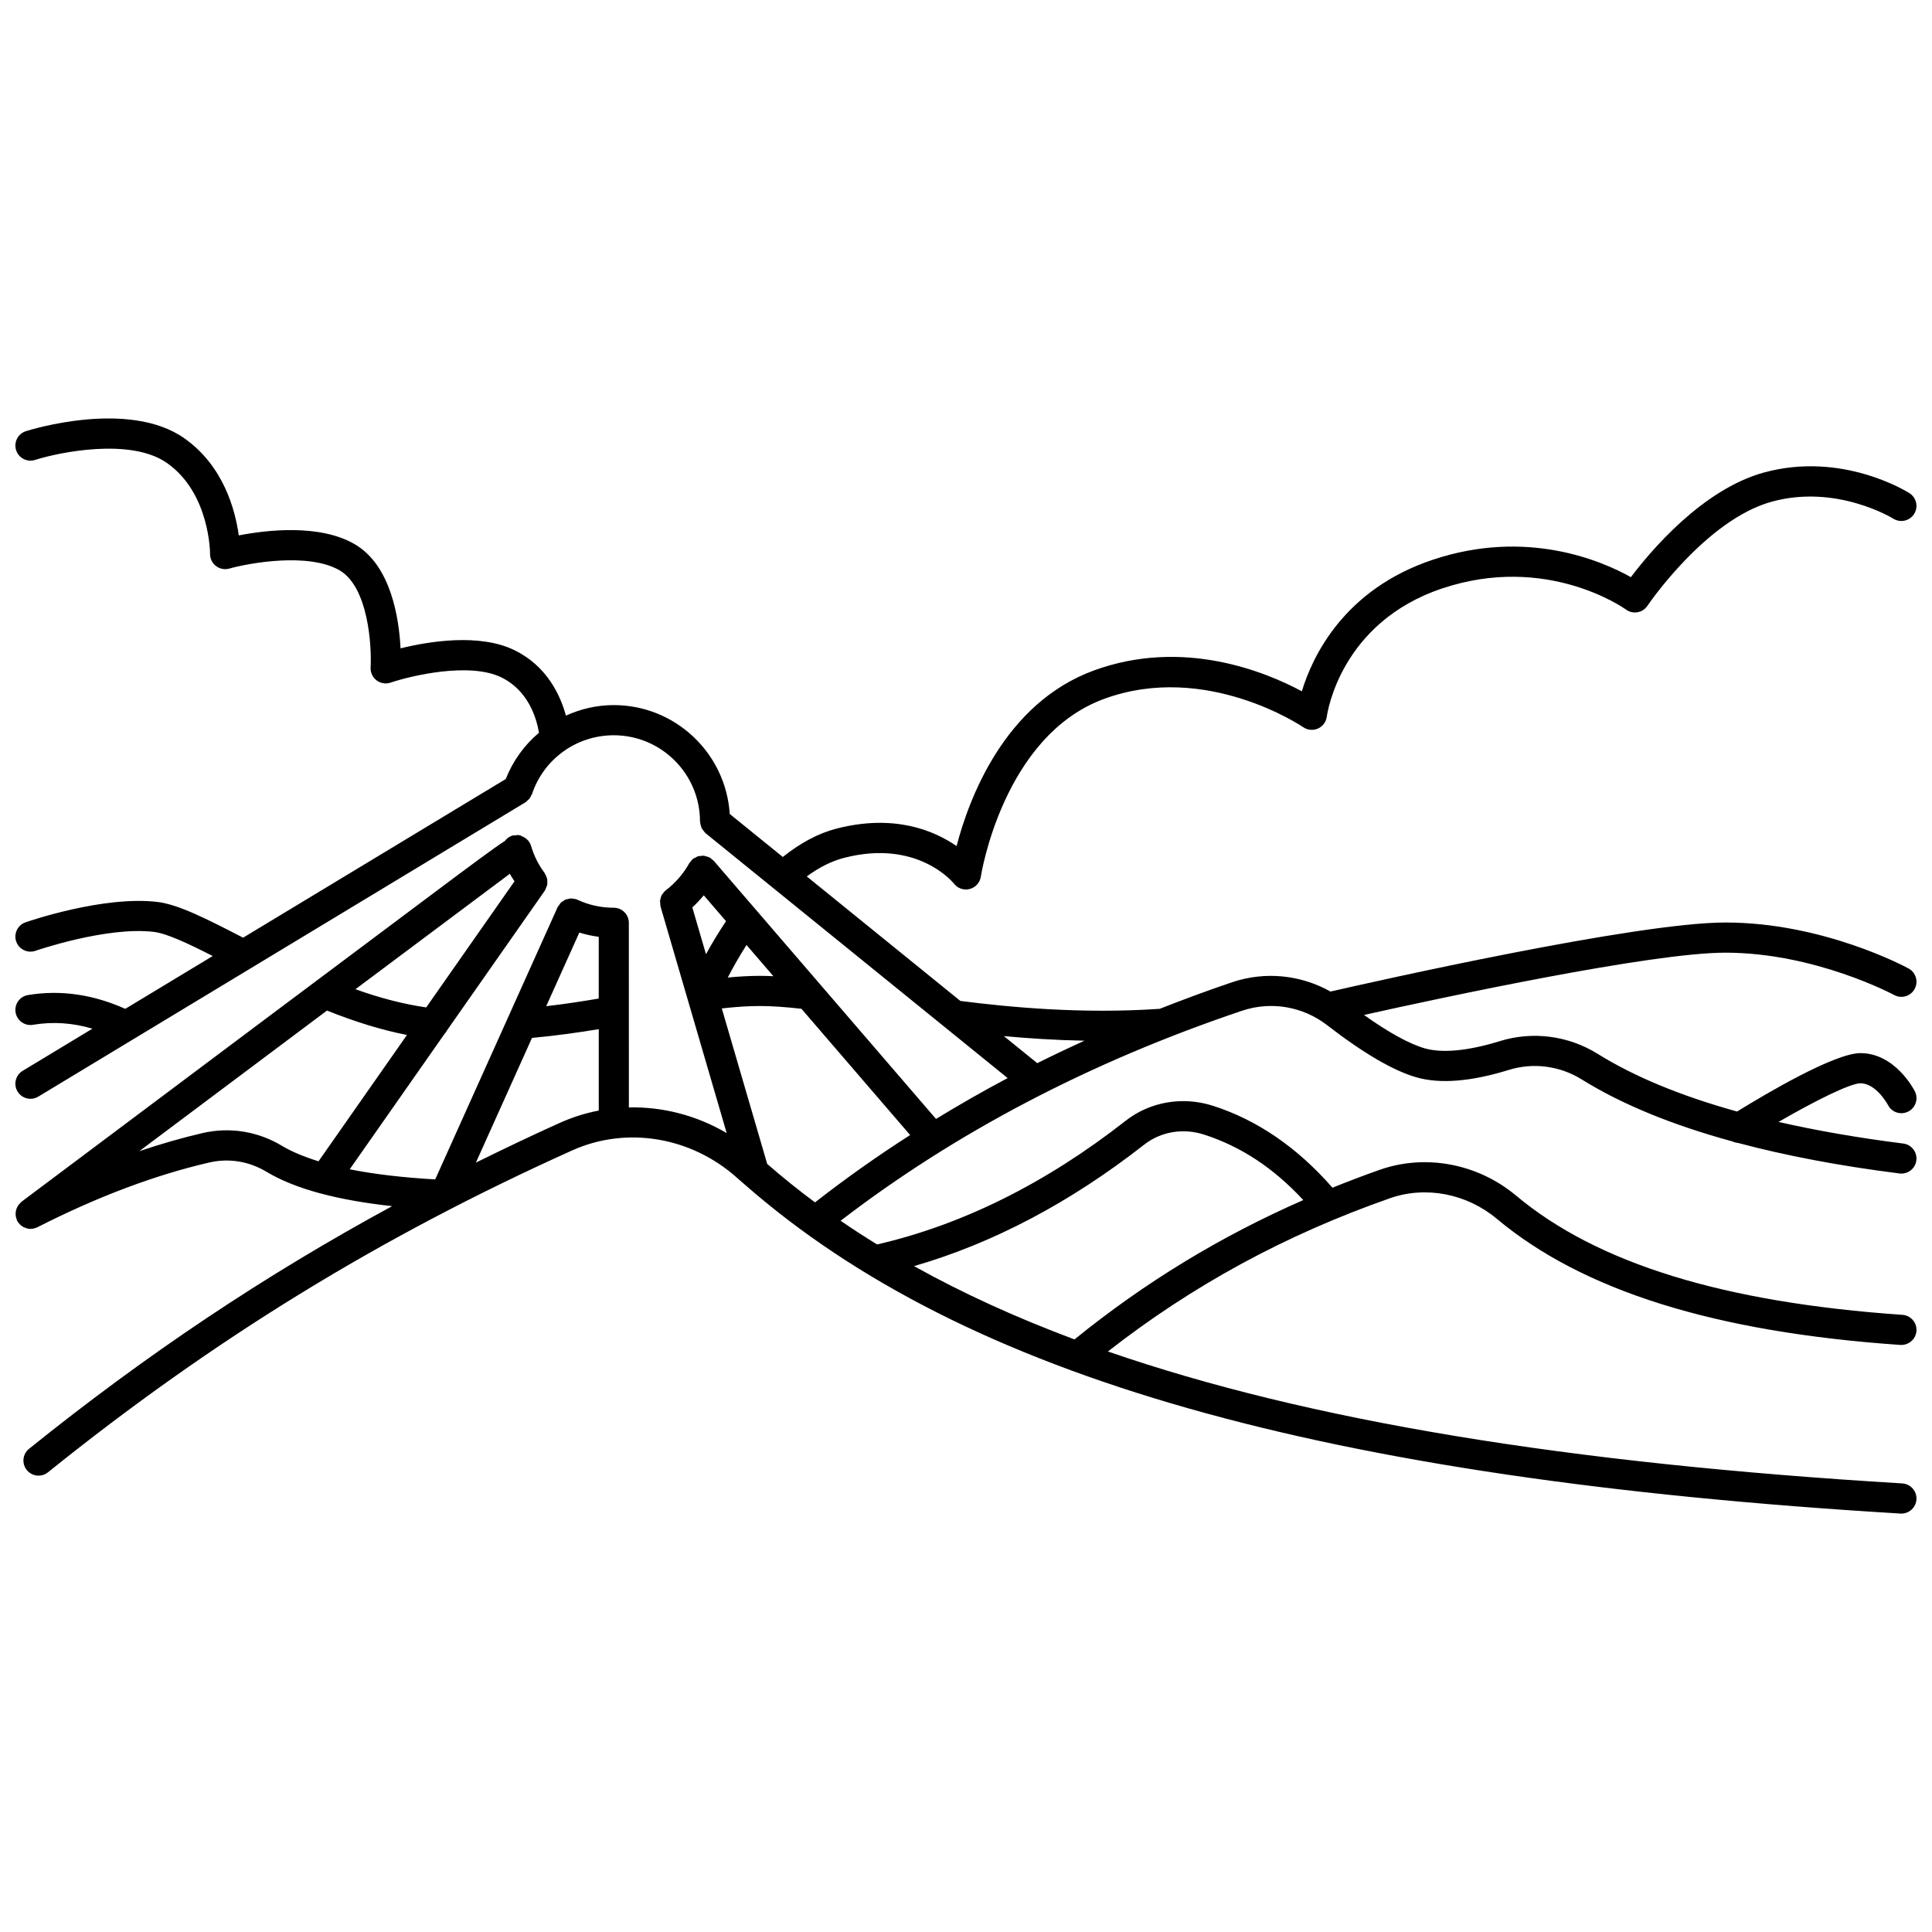 <?xml version="1.0" encoding="UTF-8"?>
<!-- Uploaded to: ICON Repo, www.svgrepo.com, Generator: ICON Repo Mixer Tools -->
<svg width="800px" height="800px" version="1.1" viewBox="144 144 512 512" xmlns="http://www.w3.org/2000/svg">
 <defs>
  <clipPath id="a">
   <path d="m148.09 254h503.81v292h-503.81z"/>
  </clipPath>
 </defs>
 <g clip-path="url(#a)">
  <path d="m648.14 537.12c-88.719-5.332-157.41-16.582-210.53-34.965 22.402-17.496 46.906-30.848 74.738-40.609 9.477-3.324 20.324-1.238 28.309 5.438 22.828 19.102 57.812 30.039 106.96 33.438 2.176 0.117 4.109-1.508 4.266-3.715 0.152-2.203-1.512-4.109-3.715-4.262-47.41-3.277-80.902-13.613-102.39-31.598-10.133-8.48-23.961-11.102-36.086-6.852-4.269 1.5-8.453 3.094-12.574 4.758-9.254-10.602-19.875-17.926-31.66-21.707-8.055-2.582-16.703-1.082-23.172 3.988-21.141 16.566-43.289 27.555-65.848 32.758-3.309-2.043-6.539-4.129-9.664-6.277 30.348-23.332 66.059-42.078 106.37-55.656 7.691-2.59 16.117-1.16 22.574 3.832 9.648 7.461 17.641 12.117 23.754 13.84 6.242 1.754 14.43 1.09 24.359-1.988 6.484-2.012 13.52-1.105 19.316 2.5 10.742 6.668 24.055 12.098 39.988 16.453 0.453 0.219 0.938 0.344 1.434 0.387 12.59 3.356 26.754 6.066 42.82 8.094 2.195 0.281 4.195-1.281 4.465-3.465 0.277-2.191-1.277-4.191-3.465-4.465-12.105-1.527-23.051-3.449-33.059-5.727 9.543-5.523 18.988-10.238 21.707-10.238 4.207 0 7.262 5.688 7.285 5.731 0.992 1.973 3.394 2.758 5.371 1.766 1.973-0.996 2.762-3.398 1.766-5.371-0.207-0.41-5.215-10.121-14.422-10.121-6.891 0-25.152 10.828-32.688 15.477-14.77-4.098-27.082-9.156-36.988-15.309-7.758-4.82-17.203-6.039-25.902-3.344-8.309 2.57-15.168 3.234-19.82 1.926-4.074-1.148-9.617-4.207-16.168-8.867 21.281-4.734 76.184-16.504 95.781-16.504 23.766 0 44.523 11.109 44.73 11.219 1.93 1.055 4.371 0.332 5.418-1.602 1.055-1.938 0.34-4.367-1.594-5.422-0.914-0.5-22.688-12.191-48.555-12.191-23.676 0-93.102 15.656-104.65 18.297-7.902-4.434-17.316-5.41-26.023-2.481-6.551 2.207-12.941 4.59-19.258 7.062-20.785 1.414-39.871-0.453-52.805-2.086l-40.707-33.004c3.285-2.406 6.59-4.07 9.859-4.914 19.367-5.012 28.781 6.383 29.16 6.84 0.984 1.258 2.613 1.816 4.172 1.402 1.543-0.406 2.699-1.695 2.934-3.273 0.055-0.371 5.871-37.297 32.707-47.121 27.004-9.887 52.484 7.348 52.738 7.519 1.137 0.789 2.606 0.922 3.894 0.359 1.266-0.562 2.16-1.75 2.344-3.129 0.137-1.016 3.637-25.023 30.656-34.027 27.469-9.156 47.812 5.035 48.66 5.637 0.875 0.633 1.977 0.891 3.047 0.691 1.066-0.188 2.012-0.809 2.613-1.707 0.152-0.227 15.469-22.801 32.98-27.598 17.156-4.707 32.031 4.418 32.168 4.508 1.867 1.176 4.336 0.625 5.519-1.238 1.184-1.863 0.629-4.336-1.238-5.519-0.719-0.457-17.887-11.141-38.566-5.465-16.266 4.457-30.004 20.777-35.25 27.727-7.688-4.309-27.566-12.926-52.465-4.625-23.613 7.871-31.941 25.66-34.738 34.871-9.496-5.106-31.406-14.195-55.113-5.516-23.777 8.703-33.152 34.129-36.383 46.535-5.914-4.094-16.484-8.586-31.844-4.621-4.82 1.242-9.586 3.816-14.211 7.508l-14.059-11.395c-1.031-16.082-14.41-28.855-30.75-28.855-4.481 0-8.762 1.031-12.664 2.789-1.477-5.422-5.031-13.121-13.609-17.324-9.363-4.59-22.859-2.312-30.219-0.5-0.395-7.883-2.492-22-12.164-27.613-9.34-5.422-23.426-3.731-30.711-2.32-0.906-6.644-3.988-18.395-14.422-25.738-14.75-10.379-40.875-2.234-41.984-1.883-2.106 0.672-3.266 2.918-2.598 5.027 0.672 2.102 2.922 3.262 5.027 2.594 6.473-2.059 25.375-5.934 34.973 0.824 11.387 8.012 11.402 23.922 11.402 24.07-0.016 1.258 0.562 2.449 1.562 3.219 1 0.77 2.305 1.016 3.512 0.684 5.348-1.496 21.016-4.324 29.246 0.457 7.648 4.441 8.531 20.102 8.23 25.758-0.074 1.328 0.52 2.602 1.574 3.402 1.062 0.801 2.441 1.027 3.703 0.605 5.297-1.793 20.898-5.539 29.379-1.387 7.332 3.59 9.383 11.168 9.953 14.672-3.84 3.234-6.887 7.398-8.797 12.258l-69.609 42.047c-9.562-4.941-17.141-8.824-22.812-9.488-14.289-1.648-34.016 5.129-34.852 5.418-2.082 0.727-3.188 3.008-2.461 5.09 0.727 2.082 3.019 3.188 5.09 2.461 0.188-0.066 18.828-6.484 31.289-5.027 3.488 0.406 9.086 3.039 15.695 6.406l-23.172 14c-8.539-3.832-17.199-5.086-25.781-3.656-2.18 0.359-3.652 2.418-3.285 4.598 0.363 2.18 2.418 3.652 4.598 3.285 5.285-0.883 10.496-0.527 15.762 1.027l-18.484 11.168c-1.895 1.145-2.5 3.598-1.355 5.488 0.75 1.242 2.07 1.93 3.422 1.93 0.703 0 1.414-0.184 2.062-0.574l25.395-15.344c0.004 0 0.008-0.004 0.008-0.004l103.72-62.66c0.203-0.125 0.332-0.312 0.504-0.461 0.172-0.148 0.352-0.277 0.5-0.457 0.219-0.273 0.367-0.57 0.508-0.887 0.055-0.129 0.16-0.219 0.203-0.355 3.113-9.332 11.828-15.602 21.676-15.602 12.598 0 22.852 10.246 22.852 22.848 0 0.07 0.035 0.133 0.039 0.199 0.016 0.285 0.094 0.543 0.164 0.82 0.062 0.234 0.109 0.473 0.211 0.688 0.105 0.219 0.262 0.398 0.402 0.602 0.164 0.227 0.32 0.453 0.527 0.641 0.051 0.047 0.074 0.113 0.133 0.16l80.055 64.895c-6.504 3.434-12.816 7.07-18.988 10.824l-58.883-68.391c-0.148-0.168-0.34-0.258-0.508-0.395-0.191-0.164-0.344-0.363-0.574-0.492-0.031-0.016-0.066-0.016-0.102-0.031-0.281-0.148-0.582-0.203-0.883-0.281-0.203-0.051-0.395-0.145-0.605-0.164-0.285-0.027-0.559 0.039-0.844 0.07-0.223 0.027-0.453 0.016-0.672 0.078-0.223 0.066-0.418 0.215-0.637 0.324-0.25 0.129-0.516 0.23-0.738 0.414-0.027 0.02-0.059 0.023-0.082 0.047-0.199 0.172-0.309 0.395-0.465 0.598-0.137 0.168-0.309 0.297-0.418 0.492-1.527 2.746-3.664 5.211-6.176 7.121-0.012 0.008-0.016 0.02-0.027 0.031-0.359 0.281-0.641 0.629-0.883 1.004-0.039 0.062-0.109 0.109-0.145 0.172-0.211 0.371-0.328 0.789-0.41 1.211-0.016 0.078-0.062 0.152-0.074 0.234-0.039 0.293 0.023 0.59 0.051 0.891 0.02 0.223-0.004 0.449 0.055 0.668 0.008 0.027 0 0.055 0.008 0.078l17.539 60.07c-7.953-4.684-16.945-7-25.922-6.805l-0.008-48.914c0-2.207-1.789-4-4-4-3.348 0-6.566-0.703-9.574-2.094-0.012-0.008-0.02-0.02-0.035-0.023-0.43-0.191-0.875-0.266-1.32-0.297-0.066-0.004-0.133-0.043-0.199-0.043-0.406-0.012-0.801 0.082-1.188 0.191-0.109 0.027-0.223 0.016-0.324 0.055-0.348 0.129-0.648 0.355-0.949 0.574-0.117 0.082-0.258 0.129-0.359 0.223-0.234 0.215-0.395 0.512-0.578 0.789-0.113 0.168-0.27 0.293-0.352 0.484-0.004 0.004 0 0.008-0.004 0.016-0.004 0.008-0.008 0.012-0.012 0.016l-32.422 72.105c-8.656-0.504-16.242-1.391-22.656-2.684l25.047-35.773c0.312-0.32 0.57-0.676 0.766-1.086l25.902-36.996c0.035-0.051 0.039-0.113 0.07-0.164 0.125-0.199 0.188-0.414 0.277-0.629 0.113-0.277 0.242-0.539 0.293-0.828 0.027-0.176 0.004-0.348 0.008-0.527 0.012-0.34 0.027-0.668-0.047-1-0.031-0.152-0.117-0.293-0.168-0.441-0.121-0.344-0.25-0.676-0.465-0.984-0.023-0.031-0.023-0.07-0.047-0.105-1.617-2.176-2.824-4.59-3.582-7.18-0.379-1.293-1.375-2.18-2.559-2.586l0.023-0.07c-0.523-0.18-0.914-0.309-1.578-0.129-0.285 0.02-0.562-0.012-0.852 0.07-0.828 0.242-1.461 0.777-1.957 1.402-2.953 1.914-8.41 5.981-19.492 14.273-12.082 9.035-28.184 21.086-44.277 33.145l-64.352 48.215c-0.125 0.094-0.188 0.227-0.301 0.336-0.199 0.188-0.383 0.379-0.539 0.605-0.148 0.207-0.262 0.426-0.363 0.652-0.105 0.234-0.191 0.465-0.246 0.711-0.059 0.25-0.082 0.5-0.094 0.758-0.008 0.246 0 0.488 0.035 0.734 0.039 0.273 0.121 0.523 0.219 0.785 0.051 0.141 0.047 0.293 0.121 0.43 0.07 0.145 0.18 0.25 0.27 0.379 0.043 0.062 0.051 0.141 0.098 0.203 0.027 0.039 0.074 0.051 0.109 0.09 0.348 0.438 0.766 0.785 1.242 1.031 0.09 0.047 0.176 0.074 0.266 0.113 0.504 0.219 1.031 0.367 1.586 0.367 0.367 0 0.738-0.066 1.105-0.176 0.109-0.031 0.211-0.074 0.32-0.117 0.129-0.047 0.262-0.074 0.387-0.145 15.801-8.051 31.133-13.828 45.562-17.164 5.148-1.191 10.516-0.332 15.102 2.43 3.809 2.293 8.539 4.188 14.18 5.719 0.094 0.031 0.184 0.043 0.277 0.066 5.422 1.457 11.707 2.566 18.898 3.352-33.75 18.324-65.098 39.254-96.219 64.305-1.723 1.383-1.992 3.902-0.609 5.621 1.387 1.715 3.902 1.996 5.621 0.609 43.781-35.242 87.926-62.348 138.91-85.301 14.414-6.488 31.582-3.629 43.73 7.293 0.641 0.574 1.309 1.133 1.957 1.699 0.059 0.047 0.109 0.105 0.168 0.148 58.219 50.973 152.85 77.879 306.17 87.094 0.078 0.004 0.16 0.008 0.242 0.008 2.094 0 3.859-1.637 3.988-3.758 0.133-2.203-1.547-4.098-3.754-4.231zm-350.61-145.98c1.68 0.523 3.394 0.898 5.141 1.125v16.359c-4.262 0.727-8.91 1.453-13.918 2.027zm-18.414-15.582c0.352 0.695 0.828 1.332 1.23 2l-23.395 33.418c-5.848-0.844-12.031-2.41-18.754-4.82 18.465-13.824 33.902-25.367 40.918-30.598zm-81.445 68.719c-5.481 1.273-11.078 2.883-16.773 4.805 16.055-12.031 33.691-25.242 49.754-37.27 7.562 3.016 14.59 5.188 21.199 6.461l-23.438 33.484c-3.801-1.184-7.094-2.539-9.707-4.113-6.387-3.836-13.859-5.035-21.035-3.367zm94.688-2.707c-7.57 3.406-14.949 6.938-22.242 10.535l14.863-33.047c6.41-0.59 12.488-1.457 17.695-2.32v21.57c-3.516 0.684-6.977 1.758-10.316 3.262zm154.88 5.758c4.387-3.434 10.289-4.43 15.789-2.668 9.805 3.144 18.465 8.852 26.355 17.371-22.039 9.66-42.039 21.848-60.633 36.93-15.531-5.805-29.676-12.262-42.523-19.426 20.934-6.059 41.414-16.855 61.012-32.207zm-37.207-28.754c6.434 0.602 13.645 1.074 21.367 1.223-4.231 1.922-8.406 3.906-12.516 5.953zm-50.047 44.07c-4.41-3.277-8.629-6.672-12.664-10.184l-12.035-41.215c3.769-0.43 7.074-0.641 10.137-0.641 3.035 0 6.582 0.242 10.965 0.73l28.809 33.465c-8.77 5.617-17.176 11.57-25.211 17.844zm-29.484-81.379 5.906 6.856c-2.074 3.106-3.867 6.106-5.312 8.754l-3.621-12.402c1.086-0.996 2.09-2.07 3.027-3.207zm18.453 21.438c-1.23-0.055-2.418-0.094-3.531-0.094-2.664 0-5.488 0.156-8.551 0.445 1.281-2.473 2.949-5.461 4.961-8.625z"/>
 </g>
</svg>